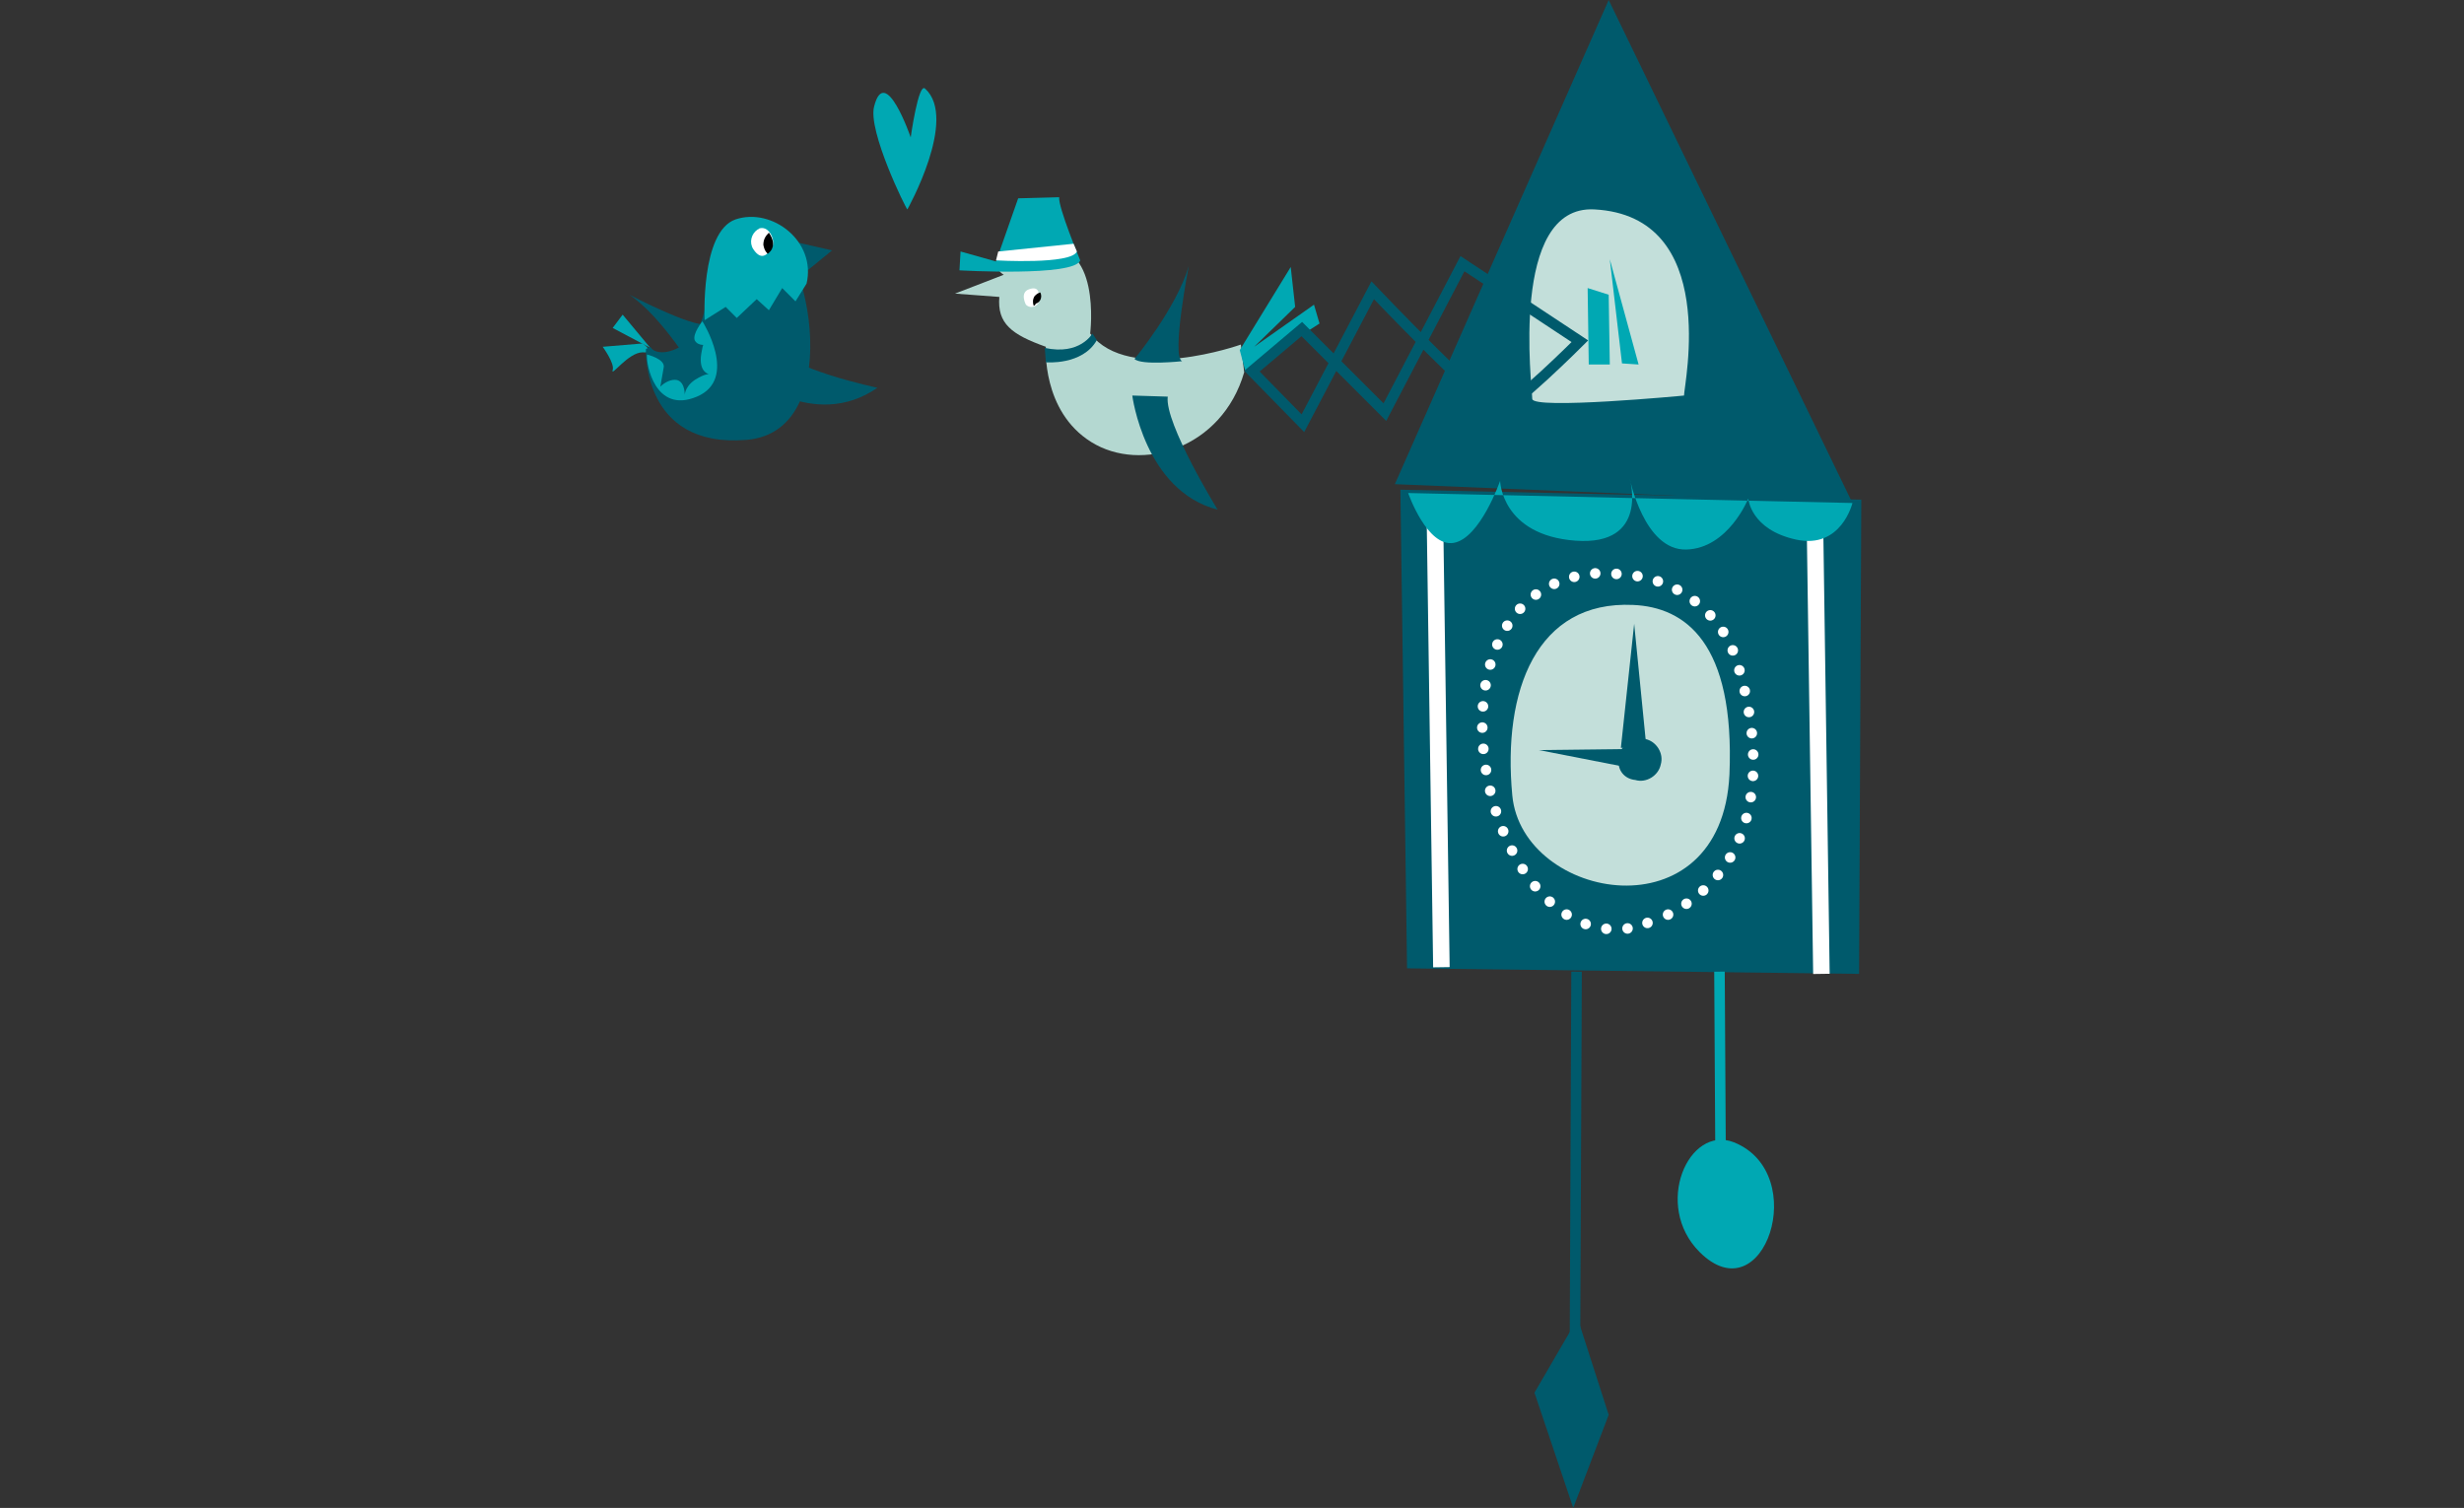 <?xml version="1.0" encoding="UTF-8"?> <!-- Generator: Adobe Illustrator 21.1.0, SVG Export Plug-In . SVG Version: 6.00 Build 0) --> <svg xmlns="http://www.w3.org/2000/svg" xmlns:xlink="http://www.w3.org/1999/xlink" version="1.1" id="Layer_1" x="0px" y="0px" viewBox="0 0 222.4 136.1" style="enable-background:new 0 0 222.4 136.1;" xml:space="preserve" preserveAspectRatio="none"><rect x="0" y="0" width="222.4" height="136.1" fill="#333333" stroke="none"/> <style type="text/css"> .st0{fill:#00A8B3;} .st1{fill:#FFFFFF;} .st2{fill:#B4D8D1;} .st3{fill:#005A6C;} .st4{fill:#C3DFDA;} .st5{fill:none;stroke:#FFFFFF;stroke-width:0.95;stroke-linecap:round;stroke-linejoin:round;stroke-dasharray:0,1.93;} .st6{fill:none;stroke:#FFFFFF;stroke-width:0.95;stroke-linecap:round;stroke-linejoin:round;stroke-dasharray:0,1.92;} .st7{fill:none;stroke:#FFFFFF;stroke-width:0.95;stroke-linecap:round;stroke-linejoin:round;stroke-dasharray:0,1.9;} .st8{fill:none;stroke:#FFFFFF;stroke-width:0.95;stroke-linecap:round;stroke-linejoin:round;} .st9{fill:none;stroke:#00A8B3;stroke-width:0.95;} .st10{fill:none;stroke:#005A6C;stroke-width:0.95;} .st11{fill:none;stroke:#FFFFFF;stroke-width:1.49;} </style> <title>ill-koekoeksklok</title> <g id="Layer_2"> <g id="Layer_1-2"> <polygon class="st0" points="58.7,31.4 56.2,28.4 55.3,29.6 58.7,31.4 "></polygon> <path class="st0" d="M58,31l-3.6,0.3c0,0,1.1,1.5,0.9,2.1c-0.2,0.7,1.4-1.6,2.7-1.6C59.3,31.9,58,31,58,31L58,31z"></path> <path class="st1" d="M92.6,28.7c0.4,0.5,1.2,0,1.2-0.5s0-1.2-0.9-0.9S92.6,28.7,92.6,28.7z"></path> <path class="st1" d="M93.2,28.9c-0.1-0.3,0-0.6,0.1-0.9c0.3-0.3,0.5-0.3,0.5-0.3c0.2,0.4,0,0.9-0.4,1 C93.4,28.8,93.4,28.8,93.2,28.9L93.2,28.9z"></path> <path class="st2" d="M90.2,26.8c-0.2,2.4,1.1,3.4,4.2,4.5c0,0-0.4,5.8,4.1,8.6s11.8,0.6,13.8-6.3l-0.3-2.5c0,0-10.1,3.6-13.6-1 c0,0,1.1-8.7-4.6-7.7c-5.7,1-3.2,2.4-3.2,2.4l-4.4,1.7L90.2,26.8L90.2,26.8z"></path> <path class="st3" d="M102.2,35.7c0,0,1.1,8.6,7.7,10.3c0,0-4.8-7.8-4.5-10.2L102.2,35.7L102.2,35.7z"></path> <path class="st3" d="M67.4,33.8c0,0,6,5.2,11.8,1.2c0,0-8.1-1.7-9.3-3.8L67.4,33.8z"></path> <path class="st3" d="M94.4,32.7c0,0,3.3,0.3,4.6-2l-0.4-0.6c0,0-1.1,2-4.3,1.3L94.4,32.7z"></path> <path class="st0" d="M86.6,24.4c0,0,10.4,0.6,10.9-0.9c0,0-2-4.8-1.9-5.7l-3.7,0.1l-2,5.7l-3.2-0.9L86.6,24.4L86.6,24.4z"></path> <path class="st1" d="M89.9,23.5c0,0,6.8,0.4,7.3-0.8L96.9,22l-6.8,0.7L89.9,23.5L89.9,23.5z"></path> <polygon class="st0" points="112.4,33.5 119.1,29.2 118.6,27.5 113.2,31.3 116.9,27.7 116.5,24.1 111.9,31.6 112.4,33.5 "></polygon> <path class="st1" d="M92.6,27.5c0.5,0.5,1.3,0,1.2-0.5c0-0.5,0-1.2-0.9-0.9S92.6,27.5,92.6,27.5z"></path> <path d="M93.3,27.6c-0.1-0.3-0.1-0.6,0.1-0.9c0.3-0.3,0.5-0.3,0.5-0.3c0.2,0.4,0,0.9-0.4,1C93.4,27.6,93.3,27.6,93.3,27.6z"></path> <path class="st3" d="M102.4,32.4c0,0,3.8-4.6,4.9-8.4c0,0-1.6,8.2-0.6,8.6C106.7,32.6,103,33,102.4,32.4L102.4,32.4z"></path> <path class="st3" d="M62.9,33.8c0,0-3.1-5.2-6.1-7.2c0,0,6.7,3.5,7.2,2.5C63.9,29,63.5,33.2,62.9,33.8L62.9,33.8z"></path> <polygon class="st3" points="168,45.1 167.8,87.9 127,87.4 126.4,44.2 168,45.1 "></polygon> <path class="st4" d="M147.4,54.6c-8.7-0.4-11.8,7.7-10.9,17.2c0.9,9.5,18.9,12.8,19.6-1.9C156.6,58,152.1,54.8,147.4,54.6 L147.4,54.6z"></path> <polygon class="st3" points="147.5,56.3 148.6,67.4 146.3,67.5 147.5,56.3 "></polygon> <polygon class="st3" points="147.4,67.6 138.9,67.7 147.6,69.4 147.4,67.6 "></polygon> <path class="st5" d="M157,60.5c1.4,4.8,3.9,17.6-7.4,22.5"></path> <path class="st6" d="M146.9,83.8c-13.7,1.9-20.1-31.9-1.9-32.1"></path> <path class="st7" d="M147.8,52c3.5,0.6,6.5,2.7,8.2,5.8"></path> <path class="st8" d="M148.7,83.3L148.7,83.3 M145.9,51.8L145.9,51.8 M156.4,58.7L156.4,58.7"></path> <line class="st9" x1="155.2" y1="87.7" x2="155.3" y2="104.7"></line> <path class="st0" d="M156.5,103.1c-4.1-1.6-7.3,5.7-3.1,9.9C159.2,118.8,163.5,105.9,156.5,103.1z"></path> <line class="st10" x1="142.3" y1="87.7" x2="142.1" y2="134.6"></line> <polygon class="st3" points="142.4,119 138.5,125.7 142,136.1 145.2,127.7 142.4,119 "></polygon> <polygon class="st3" points="167.2,45.4 145.2,0 125.9,43.7 167.2,45.4 "></polygon> <path class="st4" d="M152,35.7c0-1,3.3-16.2-8.1-16.8c-7.7-0.4-5.6,16.1-5.6,17.1S152.1,35.7,152,35.7L152,35.7z"></path> <path class="st10" d="M142.6,30.8l-10.6-7l-7,13.4l-7.5-7.5l-4.5,3.8l4.6,4.7l6.3-12c0,0,10.3,10.8,11.4,10.8 S142.6,30.8,142.6,30.8L142.6,30.8z"></path> <polygon class="st0" points="145.2,26.6 145.3,32.9 143.4,32.9 143.3,26 145.2,26.6 "></polygon> <polygon class="st0" points="145.3,23.4 146.4,32.8 147.9,32.9 145.3,23.4 "></polygon> <path class="st11" d="M163.8,46.1l0.6,41.8 M129.5,45.6l0.6,41.7"></path> <polygon class="st3" points="71.6,21.8 75.1,22.6 72.9,24.4 71.6,21.8 "></polygon> <path class="st3" d="M58.3,31.5c0,0-0.4,9,9.1,8.2s5.2-19.6,1.3-18.8c-3.8,0.8-4.9,1.5-5,6s-4.3,5.7-5,4.4"></path> <path class="st0" d="M63.4,29c0,0,3.3,5.2-0.5,6.8s-4.6-3-4.5-3.8c0,0,1.7,0.4,1.5,1.2c-0.1,0.6-0.2,1.1-0.3,1.7 c0.4-0.4,1-0.7,1.5-0.6c0.8,0.2,0.7,1.5,0.7,1.5s-0.1-0.8,0.9-1.5c1.1-0.7,1.4-0.5,1.4-0.5s-1.1-0.1-0.8-1.9s0.5-0.8,0.5-0.8 s-0.8,0.2-1.1-0.4C62.5,30.1,63.4,29,63.4,29z"></path> <path class="st0" d="M72.8,25.6l-1,1.6L70.6,26l-1.2,2l-1.1-1l-1.8,1.7l-1-1l-1.9,1.2c0,0-0.4-8,2.8-9.1 C69.7,18.7,73.7,21.8,72.8,25.6L72.8,25.6z"></path> <path class="st1" d="M68.6,20.6c0.9-0.2,1.4,1.2,1.1,1.7c-0.3,0.5-0.9,1.4-1.7,0.2c-0.4-0.6-0.2-1.4,0.4-1.8 C68.5,20.7,68.5,20.6,68.6,20.6z"></path> <path d="M69.4,21c-0.3,0.3-0.5,0.6-0.5,1.1c0.1,0.6,0.4,0.8,0.4,0.8S70.3,22.3,69.4,21L69.4,21z"></path> <path class="st0" d="M81.9,18.9c0,0,4.6-8.2,1.6-10.9c-0.6-0.6-1.3,4.4-1.3,4.4s-2.3-6.7-3.3-2.8C78.3,11.8,81.8,18.9,81.9,18.9 L81.9,18.9z"></path> <path d="M78.8,10.9"></path> <path class="st3" d="M147.6,70.4c1,0.3,2.1-0.4,2.3-1.4c0.3-1-0.4-2.1-1.4-2.3c-1-0.3-2.1,0.4-2.3,1.4c0,0.1-0.1,0.3-0.1,0.5 C146,69.5,146.6,70.3,147.6,70.4z"></path> <path class="st0" d="M167.2,45.4c0,0-1,4.2-5.1,3.3s-4.3-3.7-4.3-3.7s-1.8,4.5-5.6,4.6c-3.8,0.1-5.1-6.4-5.1-6.4s1.8,6.1-4.9,5.6 c-6.7-0.5-6.8-5.4-6.8-5.4s-1.8,5.2-4.2,5.6c-2.4,0.4-4.1-4.5-4.1-4.5L167.2,45.4L167.2,45.4z"></path> </g> </g> </svg> 